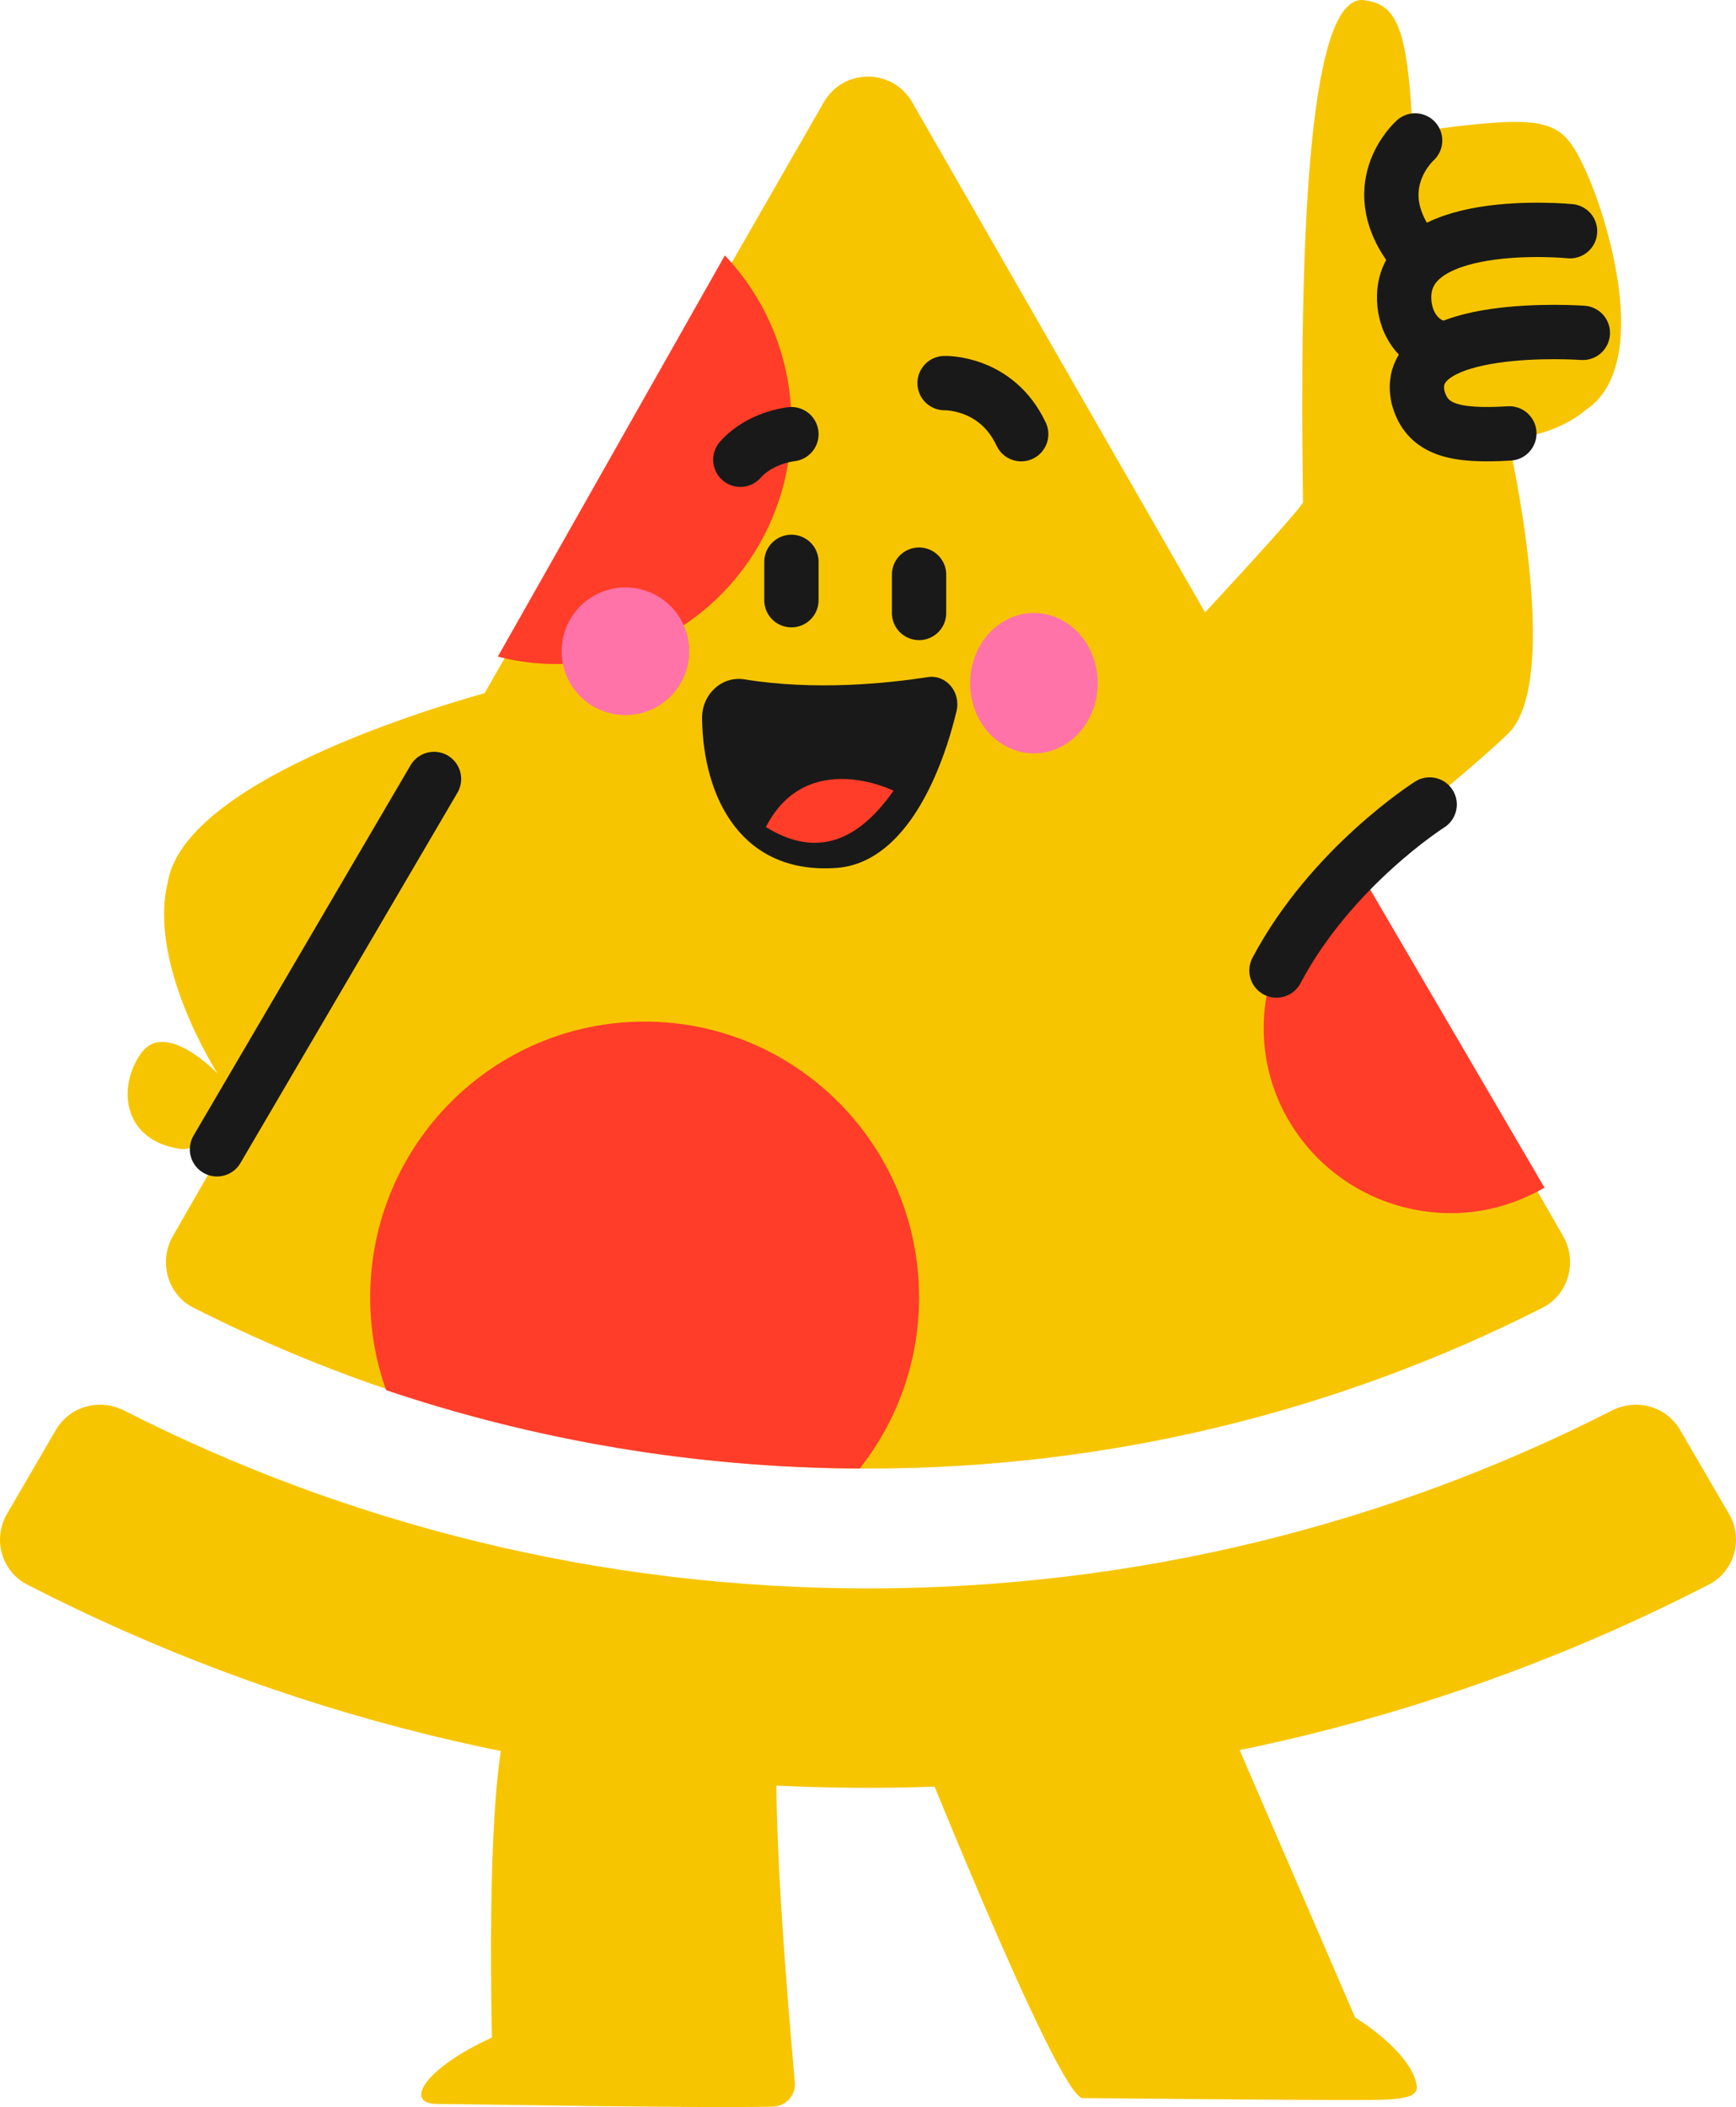 <?xml version="1.0" encoding="UTF-8"?> <svg xmlns="http://www.w3.org/2000/svg" width="136" height="165" viewBox="0 0 136 165" fill="none"><path d="M87 55.896C87 55.896 101.516 40.472 102.08 39.34C101.798 19.953 102.361 -0.141 106.731 0.001C109.408 0.283 110.254 1.982 110.677 10.331C121.246 8.915 122.233 9.198 124.065 13.019C125.897 16.84 129.561 28.585 124.206 32.123C121.669 34.245 118.146 34.387 118.146 34.387C118.146 34.387 122.515 53.208 118.146 57.453C113.777 61.698 96.865 75 96.865 75L87 55.896Z" fill="#F7C500"></path><path d="M110.862 11C110.862 11 106.582 14.774 111 20" stroke="#191919" stroke-width="4.257" stroke-miterlimit="10" stroke-linecap="round"></path><path d="M123 18.105C123 18.105 109.31 16.747 110.027 23.809C110.314 26.321 112.105 27 112.105 27" stroke="#191919" stroke-width="4.257" stroke-miterlimit="10" stroke-linecap="round"></path><path d="M124 26.066C124 26.066 109.809 25.042 111.081 31.06C111.75 33.685 113.959 34.197 118.243 33.941" stroke="#191919" stroke-width="4.257" stroke-miterlimit="10" stroke-linecap="round"></path><path d="M39 54C39 54 14.569 60.224 13.138 69.115C11.571 75.601 17.052 84.075 17.052 84.075C17.052 84.075 12.978 79.793 11.058 82.474C9.137 85.155 9.607 89.445 14.348 90C20.997 89.487 39 54 39 54Z" fill="#F7C500"></path><path d="M94.07 130L106.159 157.983C106.159 157.983 110.567 160.651 110.994 163.32C111.136 164.584 108.861 164.443 104.168 164.443C99.475 164.443 86.817 164.303 84.826 164.303C82.835 164.303 70.747 133.792 70.747 133.792L62.355 134.775C62.355 134.775 58.971 125.975 62.267 163.069C62.356 164.074 61.569 164.944 60.547 164.968C54.61 165.105 36.534 164.759 34.268 164.759C31.566 164.759 33.273 161.95 38.535 159.563C37.965 129.368 41.166 133.23 41.166 133.23L94.07 130Z" fill="#F7C500"></path><path d="M13.543 96.798L64.535 8.011C66.075 5.33 69.925 5.33 71.465 8.011L122.457 96.798C123.598 98.784 122.884 101.372 120.847 102.404C104.958 110.457 87.009 115 68 115C48.991 115 31.041 110.457 15.152 102.403C13.115 101.371 12.402 98.783 13.543 96.798Z" fill="#F7C500"></path><path d="M135.456 118.558C136.594 120.511 135.891 123.049 133.871 124.088C114.13 134.241 91.736 140 68.001 140C44.265 140 21.869 134.241 2.129 124.086C0.11 123.047 -0.594 120.51 0.544 118.557L4.382 111.969C5.461 110.118 7.802 109.478 9.72 110.454C27.197 119.351 47.003 124.385 68.001 124.385C88.999 124.385 108.804 119.352 126.279 110.455C128.198 109.479 130.539 110.119 131.618 111.971L135.456 118.558Z" fill="#F7C500"></path><path d="M43.484 52C41.935 52 40.438 51.784 39 51.419L56.787 20C60.008 23.397 62 28.017 62 33.116C62 43.546 53.71 52 43.484 52Z" fill="#FF3D29"></path><path d="M99 80.503C99 75.138 101.986 70.507 106.374 68L121 93.006C118.839 94.24 116.363 95 113.687 95C105.576 95 99 88.509 99 80.503Z" fill="#FF3D29"></path><path d="M72 45V48" stroke="#191919" stroke-width="4.257" stroke-miterlimit="10" stroke-linecap="round"></path><path d="M62 44V47" stroke="#191919" stroke-width="4.257" stroke-miterlimit="10" stroke-linecap="round"></path><path d="M62 34C62 34 59.556 34.235 58 36" stroke="#191919" stroke-width="4.257" stroke-miterlimit="10" stroke-linecap="round"></path><path d="M74 30C74 30 78.07 29.874 80 34" stroke="#191919" stroke-width="4.257" stroke-miterlimit="10" stroke-linecap="round"></path><path d="M72.681 53.023C69.428 53.528 63.814 54.094 58.319 53.2C56.553 52.913 54.975 54.365 55 56.263C55.083 62.543 58.151 68.586 65.692 67.954C71.092 67.411 73.847 60.243 74.936 55.687C75.292 54.197 74.113 52.801 72.681 53.023Z" fill="#191919"></path><path d="M70 61.92C70 61.92 63.199 58.531 60 64.763C63.475 66.91 66.827 66.444 70 61.92Z" fill="#FF3D29"></path><path d="M76.223 51.881C75.41 54.783 76.889 57.861 79.528 58.755C82.166 59.649 84.964 58.022 85.777 55.12C86.59 52.218 85.11 49.139 82.472 48.245C79.834 47.351 77.036 48.978 76.223 51.881Z" fill="#FF73A8"></path><path d="M44.223 49.528C43.41 52.166 44.889 54.964 47.528 55.777C50.166 56.59 52.964 55.111 53.777 52.472C54.59 49.834 53.11 47.036 50.472 46.223C47.834 45.41 45.036 46.889 44.223 49.528Z" fill="#FF73A8"></path><path d="M50.5 80C62.374 80 72 89.67 72 101.597C72 106.663 70.259 111.317 67.352 115C54.388 114.936 41.916 112.787 30.251 108.863C29.443 106.592 29 104.147 29 101.597C29 89.67 38.626 80 50.5 80Z" fill="#FF3D29"></path><path d="M34 61L17 90" stroke="#191919" stroke-width="4.257" stroke-miterlimit="10" stroke-linecap="round"></path><path d="M112 63C112 63 104.296 67.882 100 76" stroke="#191919" stroke-width="4.257" stroke-miterlimit="10" stroke-linecap="round"></path></svg> 